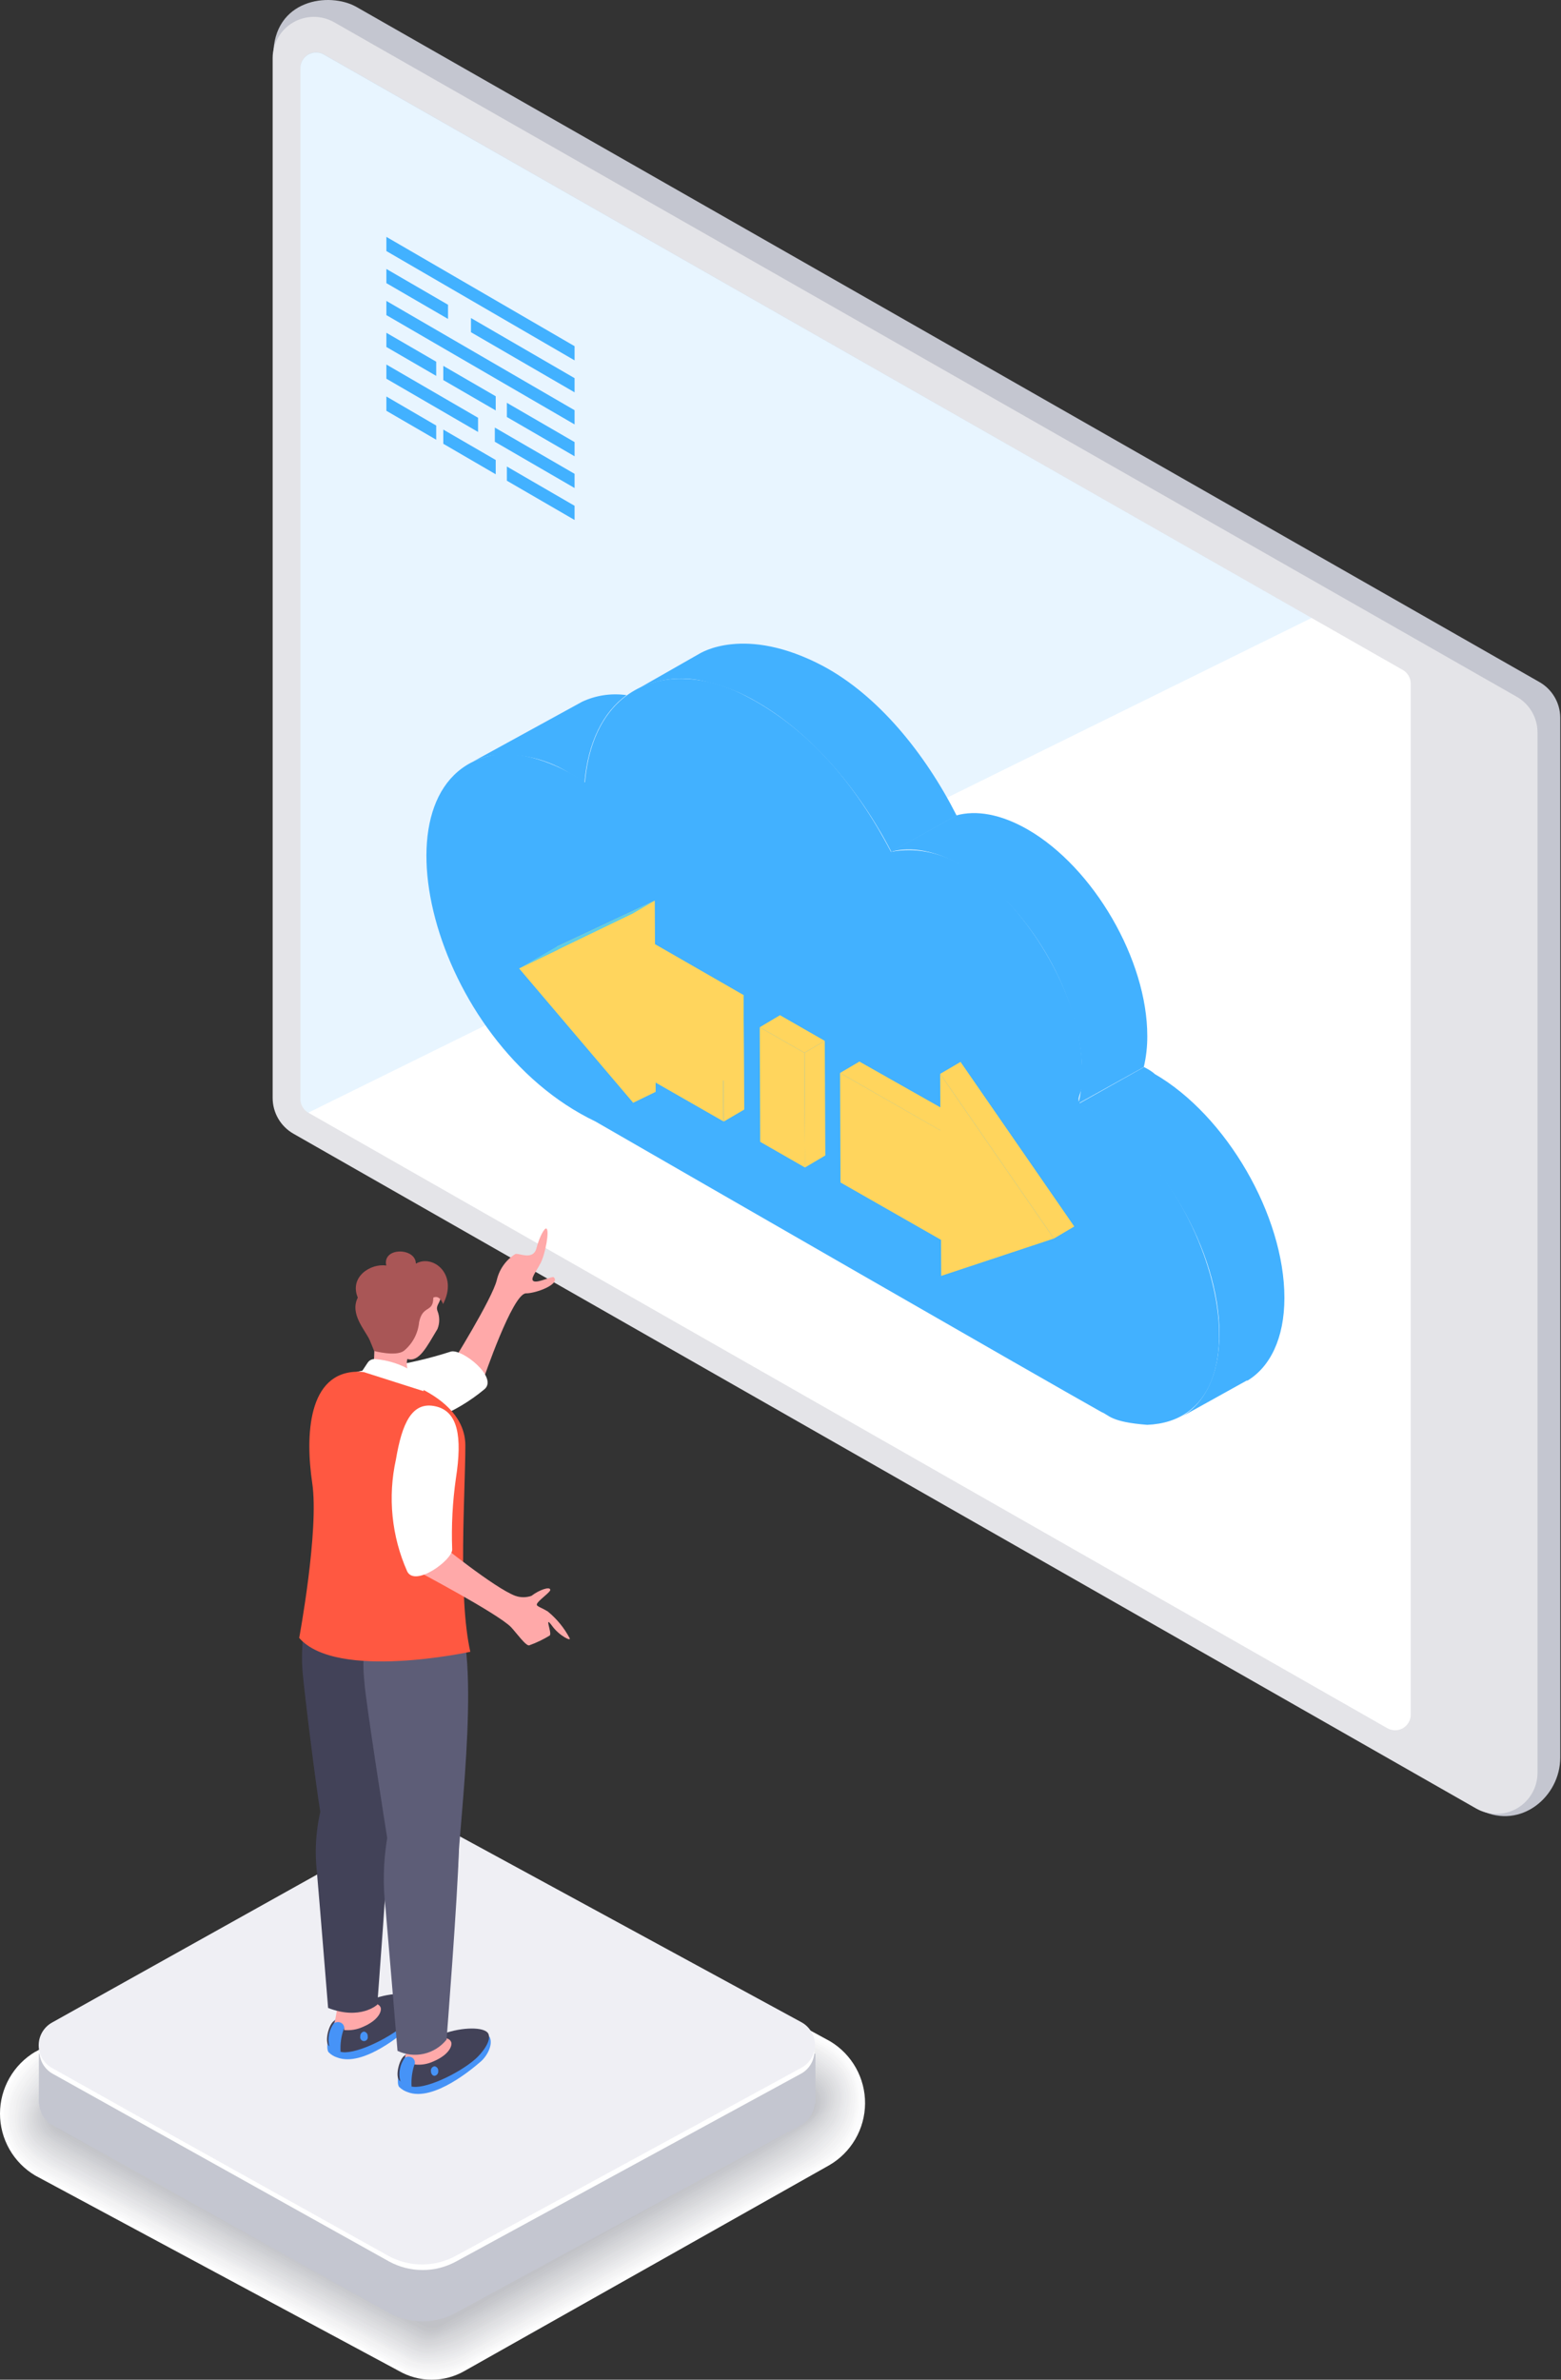 <?xml version="1.0" encoding="UTF-8"?> <svg xmlns="http://www.w3.org/2000/svg" width="491" height="748" viewBox="0 0 491 748" fill="none"><rect x="0" y="0" width="491" height="748" fill="#333333" stroke="none"/> <path d="M484.108 214.326L112.156 2.202C103.557 -2.681 85.972 -0.205 85.972 17.416L92.836 340.363C92.843 342.643 93.452 344.881 94.601 346.851C95.751 348.821 97.4 350.452 99.382 351.579L465.992 569.118C478.341 575.062 490.76 564.801 490.76 552.452V225.543C490.743 223.252 490.118 221.007 488.949 219.036C487.781 217.066 486.11 215.441 484.108 214.326Z" fill="#C4C6D0"></path> <path d="M477.244 219.103L105.079 6.979C103.11 5.867 100.885 5.29 98.624 5.304C96.363 5.319 94.146 5.926 92.192 7.064C90.238 8.202 88.617 9.831 87.488 11.79C86.359 13.749 85.763 15.97 85.759 18.231V345.14C85.766 347.42 86.375 349.659 87.525 351.628C88.674 353.598 90.323 355.229 92.305 356.357L464.293 568.446C466.26 569.569 468.488 570.155 470.753 570.146C473.018 570.136 475.24 569.531 477.198 568.391C479.155 567.251 480.778 565.616 481.904 563.651C483.03 561.686 483.619 559.459 483.613 557.194V230.214C483.609 227.968 483.019 225.762 481.902 223.814C480.785 221.865 479.18 220.242 477.244 219.103Z" fill="#E4E4E8"></path> <path d="M443.735 214.858V538.936C443.738 539.799 443.513 540.647 443.084 541.395C442.654 542.143 442.036 542.766 441.29 543.199C440.545 543.633 439.698 543.863 438.835 543.866C437.973 543.87 437.125 543.646 436.376 543.218L96.976 349.74C96.224 349.306 95.6 348.682 95.165 347.931C94.73 347.179 94.501 346.327 94.499 345.459V21.451C94.497 20.588 94.722 19.74 95.151 18.992C95.58 18.244 96.199 17.621 96.944 17.188C97.69 16.754 98.537 16.524 99.399 16.52C100.262 16.517 101.11 16.741 101.859 17.169L441.223 210.576C441.982 211.006 442.613 211.628 443.054 212.38C443.495 213.131 443.73 213.986 443.735 214.858Z" fill="white"></path> <path opacity="0.12" d="M101.859 17.063L412.562 194.228L96.976 349.74C96.224 349.305 95.6 348.681 95.165 347.93C94.73 347.179 94.501 346.326 94.499 345.458V21.45C94.478 20.579 94.689 19.717 95.11 18.954C95.532 18.191 96.148 17.553 96.897 17.107C97.646 16.66 98.5 16.421 99.372 16.413C100.244 16.405 101.102 16.63 101.859 17.063Z" fill="url(#paint0_linear_180_2246)"></path> <path d="M150.37 131.317L121.532 114.581V119.039L150.37 135.775V131.317Z" fill="url(#paint1_linear_180_2246)"></path> <path d="M155.642 134.395V138.853L180.729 153.396V148.937L155.642 134.395Z" fill="url(#paint2_linear_180_2246)"></path> <path d="M137.207 133.758L121.532 124.629V129.123L137.207 138.216V133.758Z" fill="url(#paint3_linear_180_2246)"></path> <path d="M159.428 146.637V151.096L180.729 163.444V158.986L159.428 146.637Z" fill="url(#paint4_linear_180_2246)"></path> <path d="M155.925 144.586L139.436 135.032V139.49L155.925 149.08V144.586Z" fill="url(#paint5_linear_180_2246)"></path> <path d="M137.207 113.696L121.532 104.602V109.06L137.207 118.154V113.696Z" fill="url(#paint6_linear_180_2246)"></path> <path d="M159.428 126.61V131.069L180.729 143.418V138.959L159.428 126.61Z" fill="url(#paint7_linear_180_2246)"></path> <path d="M155.925 124.558L139.436 115.004V119.463L155.925 129.016V124.558Z" fill="url(#paint8_linear_180_2246)"></path> <path d="M180.729 108.813L121.532 74.455V78.913L180.729 113.271V108.813Z" fill="url(#paint9_linear_180_2246)"></path> <path d="M140.922 95.792L121.532 84.54V88.998L140.922 100.25V95.792Z" fill="url(#paint10_linear_180_2246)"></path> <path d="M148.141 99.966V104.425L180.729 123.32V118.861L148.141 99.966Z" fill="url(#paint11_linear_180_2246)"></path> <path d="M180.729 128.945L121.532 94.588V99.046L180.729 133.404V128.945Z" fill="url(#paint12_linear_180_2246)"></path> <path d="M148.848 239.342C150.772 238.442 152.807 237.8 154.899 237.432C163.588 236.5 172.334 238.586 179.667 243.341C181.083 244.154 182.463 245.074 183.843 245.994C184.939 233.221 189.752 223.809 197.076 218.501C192.328 217.821 187.485 218.534 183.135 220.554L148.848 239.342Z" fill="url(#paint13_linear_180_2246)"></path> <path d="M359.841 335.409L339.212 346.98C340.38 347.51 341.583 348.147 342.75 348.819C365.29 361.841 383.548 393.332 383.548 419.162C383.548 432.254 378.842 441.383 371.269 445.523L392.11 433.952H392.393C399.47 429.671 403.999 420.684 403.999 407.946C403.999 382.116 385.741 350.624 363.237 337.603C362.105 336.577 360.937 335.975 359.841 335.409Z" fill="url(#paint14_linear_180_2246)"></path> <path d="M220.04 205.446L200.614 216.521L201.251 216.167C207.805 213.131 215.21 212.468 222.198 214.291C227.896 215.603 233.352 217.8 238.369 220.802C255.282 230.568 270.214 248.118 280.369 267.756L300.891 256.327C290.913 236.689 276.123 218.573 258.926 209.373C234.123 196.246 220.146 205.446 220.04 205.446Z" fill="url(#paint15_linear_180_2246)"></path> <path d="M280.192 267.756C286.455 265.987 294.346 267.296 302.732 272.179C304.43 273.169 306.093 274.266 307.756 275.469C326.156 288.915 340.345 315.17 340.345 337.037C340.374 340.338 339.994 343.631 339.212 346.838L359.77 335.409C360.522 332.197 360.89 328.907 360.867 325.608C360.867 301.795 344.06 272.745 323.29 260.75C314.798 255.867 307.013 254.558 300.715 256.327L280.192 267.756Z" fill="url(#paint16_linear_180_2246)"></path> <path d="M187.275 352.5C217.068 369.661 326.439 432.608 346.501 443.86C348.801 444.709 349.19 446.974 360.867 447.859C402.018 446.089 382.097 368.281 340.38 347.404C337.585 345.883 341.017 342.805 340.38 339.691C340.679 331.156 339.26 322.649 336.205 314.675C327.89 292.029 305.173 262.837 280.263 267.756C268.976 246.313 254.15 228.551 233.521 218.219C210.77 206.967 186.744 214.68 183.984 245.924C174.926 239.52 162.754 235.663 154.793 237.397C115.446 245.5 135.615 327.837 187.275 352.5Z" fill="url(#paint17_linear_180_2246)"></path> <path d="M175.173 297.513L199.163 346.626L206.24 343.193L205.957 283.077L175.173 297.513Z" fill="url(#paint18_linear_180_2246)"></path> <path d="M206.028 296.771L199.624 300.521L234.052 348.784L233.875 312.764L206.028 296.771Z" fill="url(#paint19_linear_180_2246)"></path> <path d="M163.285 304.413L198.704 287.323L205.957 283.077L175.174 297.513L163.285 304.413Z" fill="#5ECDE7"></path> <path d="M227.471 316.515L227.648 352.535L234.052 348.785L233.875 312.764L227.471 316.515Z" fill="url(#paint20_linear_180_2246)"></path> <path d="M194.316 297.584L194.423 333.534L227.577 352.5L227.471 316.515L194.316 297.584Z" fill="url(#paint21_linear_180_2246)"></path> <path d="M163.285 304.414L199.164 346.627L198.704 287.324L163.285 304.414Z" fill="url(#paint22_linear_180_2246)"></path> <path d="M253.018 330.915L253.195 366.971L259.599 363.185L259.422 327.165L253.018 330.915Z" fill="url(#paint23_linear_180_2246)"></path> <path d="M264.234 337.25L296.362 355.649L303.05 352.181L270.32 333.676L264.234 337.25Z" fill="url(#paint24_linear_180_2246)"></path> <path d="M295.726 337.532L331.498 389.299L337.903 385.513L302.13 333.782L295.726 337.532Z" fill="url(#paint25_linear_180_2246)"></path> <path d="M238.97 322.884L253.018 330.916L259.422 327.166L245.339 319.098L238.97 322.884Z" fill="url(#paint26_linear_180_2246)"></path> <path d="M264.234 337.25L264.375 371.678L304.253 394.429L304.076 360.037L264.234 337.25Z" fill="url(#paint27_linear_180_2246)"></path> <path d="M238.97 322.883L239.112 358.904L253.194 366.971L253.018 330.915L238.97 322.883Z" fill="url(#paint28_linear_180_2246)"></path> <path d="M296.044 401.046L331.498 389.299L295.726 337.533L296.044 401.046Z" fill="url(#paint29_linear_180_2246)"></path> <g style="mix-blend-mode:multiply"> <g style="mix-blend-mode:multiply"> <path d="M11.171 644.91L125.813 579.308C128.991 577.431 132.614 576.441 136.305 576.441C139.995 576.441 143.618 577.431 146.796 579.308L261.156 641.654C264.521 643.682 267.3 646.551 269.219 649.98C271.137 653.408 272.129 657.277 272.097 661.206C272.065 665.135 271.01 668.987 269.035 672.384C267.061 675.781 264.235 678.604 260.837 680.576L146.159 745.222C143.007 747.042 139.431 748 135.792 748C132.152 748 128.576 747.042 125.424 745.222L11.1 683.832C7.718 681.832 4.916 678.985 2.97 675.573C1.024 672.16 0 668.299 0 664.371C0 660.442 1.024 656.581 2.97 653.169C4.916 649.756 7.718 646.91 11.1 644.91H11.171Z" fill="white"></path> </g> <g style="mix-blend-mode:multiply"> <path d="M126.309 579.91C128.365 578.732 130.62 577.94 132.961 577.575C134.132 577.394 135.315 577.311 136.499 577.327C140.235 577.387 143.891 578.411 147.115 580.299L260.767 642.291C263.052 643.628 265.078 645.366 266.747 647.422C269.97 651.414 271.619 656.45 271.382 661.576C271.245 665.429 270.127 669.184 268.133 672.485C266.14 675.785 263.336 678.522 259.988 680.435L146.407 744.444C143.318 746.196 139.838 747.145 136.287 747.204C135.211 747.234 134.134 747.175 133.067 747.027C130.574 746.671 128.173 745.842 125.991 744.586L11.985 683.372C9.221 681.821 6.811 679.713 4.908 677.18C2.186 673.382 0.793 668.793 0.945 664.123C1.08 660.255 2.193 656.484 4.179 653.161C6.165 649.839 8.96 647.073 12.303 645.122L126.309 579.91Z" fill="#FCFCFD"></path> </g> <g style="mix-blend-mode:multiply"> <path d="M126.309 580.512C128.347 579.349 130.596 578.603 132.926 578.318C134.098 578.156 135.282 578.097 136.464 578.141C140.133 578.262 143.711 579.308 146.867 581.184L259.776 642.751C262.052 644.072 264.077 645.785 265.756 647.811C268.987 651.706 270.573 656.707 270.179 661.752C269.92 665.536 268.727 669.197 266.708 672.408C264.689 675.618 261.906 678.279 258.608 680.152L146.124 743.559C143.062 745.294 139.627 746.265 136.11 746.39C135.062 746.461 134.01 746.461 132.961 746.39C130.471 746.087 128.066 745.294 125.884 744.055L12.232 683.018C9.489 681.469 7.083 679.388 5.155 676.897C2.372 673.178 1.028 668.578 1.369 663.946C1.638 660.137 2.84 656.453 4.871 653.22C6.901 649.986 9.697 647.302 13.011 645.405L126.309 580.512Z" fill="#FAFAFA"></path> </g> <g style="mix-blend-mode:multiply"> <path d="M126.769 581.148C128.788 579.984 131.031 579.261 133.35 579.025C134.527 578.921 135.711 578.921 136.889 579.025C140.52 579.228 144.05 580.295 147.185 582.139L259.351 643.317C261.611 644.633 263.632 646.319 265.331 648.306C266.948 650.191 268.157 652.39 268.882 654.765C269.607 657.14 269.831 659.64 269.542 662.106C269.15 665.819 267.876 669.384 265.826 672.505C263.776 675.625 261.011 678.211 257.759 680.045L146.371 742.851C142.432 745.092 137.898 746.068 133.386 745.647C130.897 745.432 128.483 744.683 126.309 743.453L13.081 682.593C10.364 681.052 7.963 679.011 6.005 676.578C3.197 672.921 1.927 668.312 2.466 663.733C2.466 656.657 8.411 648.979 14.355 645.582L126.769 581.148Z" fill="#F7F7F8"></path> </g> <g style="mix-blend-mode:multiply"> <path d="M127.087 581.75C129.096 580.608 131.33 579.92 133.633 579.733C134.811 579.644 135.994 579.644 137.172 579.733C140.761 580.009 144.243 581.085 147.362 582.882L258.785 643.671C261.029 644.98 263.058 646.627 264.8 648.554C266.411 650.408 267.602 652.589 268.292 654.946C268.982 657.303 269.155 659.782 268.799 662.212C268.799 668.864 262.465 676.542 256.804 679.692L146.477 741.896C143.491 743.582 140.168 744.585 136.747 744.833C135.734 744.904 134.717 744.904 133.704 744.833C131.215 744.67 128.795 743.944 126.627 742.71L13.753 682.062C11.057 680.522 8.66 678.508 6.677 676.118C5.231 674.359 4.169 672.317 3.559 670.123C2.95 667.929 2.806 665.632 3.138 663.38C3.138 656.728 9.649 648.872 15.275 645.688L127.087 581.75Z" fill="#F4F4F5"></path> </g> <g style="mix-blend-mode:multiply"> <path d="M127.441 582.352C129.42 581.222 131.64 580.579 133.916 580.476C135.094 580.386 136.277 580.386 137.455 580.476C141.011 580.821 144.452 581.932 147.539 583.732L258.184 644.202C260.411 645.506 262.437 647.127 264.199 649.014C265.822 650.82 267.008 652.975 267.665 655.313C268.321 657.651 268.431 660.109 267.985 662.496C267.985 668.829 261.156 676.649 255.777 679.55L146.584 741.118C143.634 742.783 140.367 743.808 136.995 744.125C135.981 744.179 134.965 744.179 133.952 744.125C131.535 744.012 129.181 743.321 127.087 742.109L14.426 681.603C11.753 680.087 9.359 678.124 7.349 675.8C5.914 674.062 4.882 672.028 4.325 669.844C3.768 667.66 3.701 665.38 4.129 663.168C4.129 656.834 11.206 649.014 16.549 645.83L127.441 582.352Z" fill="#F2F2F3"></path> </g> <g style="mix-blend-mode:multiply"> <path d="M127.76 582.988C129.729 581.844 131.958 581.222 134.235 581.184C135.412 581.091 136.595 581.091 137.773 581.184C141.286 581.6 144.68 582.719 147.751 584.474L257.724 644.449C259.932 645.738 261.945 647.335 263.703 649.191C265.331 650.961 266.503 653.1 267.119 655.424C267.736 657.748 267.778 660.187 267.242 662.53C267.242 668.475 259.917 676.259 254.858 679.125L146.725 740.056C143.814 741.697 140.6 742.733 137.278 743.099C136.288 743.168 135.295 743.168 134.305 743.099C131.908 743.054 129.561 742.409 127.476 741.224L15.169 680.895C12.516 679.378 10.126 677.443 8.092 675.162C6.629 673.465 5.591 671.444 5.062 669.266C4.533 667.088 4.529 664.816 5.049 662.637C5.049 656.692 12.657 648.483 17.716 645.723L127.76 582.988Z" fill="#EFEFF0"></path> </g> <g style="mix-blend-mode:multiply"> <path d="M128.078 583.59C130.037 582.466 132.259 581.88 134.518 581.891C139.179 581.854 143.763 583.076 147.787 585.43L257.016 645.016C259.213 646.279 261.225 647.839 262.996 649.651C264.669 651.355 265.873 653.462 266.493 655.768C267.113 658.074 267.127 660.501 266.534 662.814C266.534 668.44 258.714 676.26 253.973 678.949L146.938 739.278C144.053 740.906 140.881 741.963 137.596 742.392C136.622 742.515 135.641 742.586 134.659 742.604C132.284 742.63 129.947 742.006 127.901 740.799L15.947 680.647C13.306 679.157 10.918 677.258 8.871 675.021C7.377 673.365 6.331 671.355 5.829 669.182C5.328 667.01 5.388 664.745 6.005 662.602C6.005 656.976 14.178 648.802 18.92 646.113L128.078 583.59Z" fill="#ECECEE"></path> </g> <g style="mix-blend-mode:multiply"> <path d="M128.396 584.05C130.343 582.939 132.562 582.4 134.801 582.493C135.915 582.5 137.027 582.594 138.127 582.776C141.585 583.339 144.908 584.538 147.928 586.314L256.414 645.511C258.594 646.758 260.604 648.28 262.394 650.04C264.056 651.725 265.227 653.831 265.782 656.131C266.337 658.431 266.255 660.84 265.543 663.097C265.543 668.333 257.228 676.259 252.77 678.772L146.831 738.499C143.986 740.117 140.868 741.196 137.632 741.684C136.682 741.829 135.725 741.923 134.766 741.967C132.422 742.036 130.105 741.448 128.078 740.268L16.407 680.328C13.795 678.825 11.412 676.954 9.331 674.773C7.812 673.155 6.757 671.157 6.278 668.99C5.799 666.824 5.912 664.568 6.606 662.46C6.606 657.188 15.381 648.943 19.84 646.396L128.396 584.05Z" fill="#E9EAEC"></path> </g> <g style="mix-blend-mode:multiply"> <path d="M128.75 584.793C130.667 583.683 132.875 583.177 135.084 583.342C136.187 583.39 137.286 583.508 138.375 583.696C141.787 584.306 145.067 585.503 148.07 587.234L255.813 646.007C257.99 647.246 260.009 648.742 261.828 650.465C263.492 652.11 264.65 654.197 265.164 656.48C265.678 658.763 265.527 661.145 264.73 663.345C264.73 668.263 255.919 676.224 251.779 678.559L146.902 737.65C144.099 739.263 141.032 740.365 137.844 740.905C136.907 741.066 135.962 741.172 135.013 741.224C132.704 741.356 130.405 740.815 128.396 739.667L17.08 679.904C14.494 678.389 12.115 676.546 10.003 674.42C8.47 672.832 7.42 670.842 6.976 668.68C6.531 666.519 6.709 664.276 7.491 662.212C7.491 657.329 16.832 648.943 20.972 646.573L128.75 584.793Z" fill="#E7E7E9"></path> </g> <g style="mix-blend-mode:multiply"> <path d="M129.069 585.43C130.974 584.328 133.175 583.846 135.367 584.05C136.075 584.05 137.915 584.51 138.622 584.51C141.987 585.17 145.224 586.364 148.211 588.048L255.247 646.431C257.397 647.667 259.403 649.138 261.227 650.819C262.898 652.421 264.049 654.49 264.528 656.756C265.008 659.021 264.794 661.379 263.916 663.521C263.916 668.086 254.61 676.118 250.753 678.312L147.008 736.801C144.231 738.367 141.22 739.478 138.092 740.091C137.167 740.271 136.234 740.401 135.296 740.481C133.005 740.685 130.707 740.179 128.715 739.03L17.752 679.585C15.184 678.086 12.808 676.28 10.675 674.207C9.118 672.656 8.064 670.673 7.647 668.516C7.231 666.358 7.472 664.125 8.34 662.106C8.34 657.541 18.212 649.049 22.069 646.856L129.069 585.43Z" fill="#E4E4E7"></path> </g> <g style="mix-blend-mode:multiply"> <path d="M129.387 586.031C131.283 584.944 133.48 584.497 135.65 584.757C136.287 584.757 138.233 585.288 138.87 585.288C142.189 585.991 145.385 587.184 148.353 588.827L254.504 646.785C256.744 648.058 258.843 649.565 260.767 651.279C262.46 652.846 263.612 654.91 264.057 657.173C264.502 659.437 264.217 661.784 263.243 663.875C263.243 668.086 253.478 676.153 249.904 678.029L147.291 735.916C144.548 737.456 141.591 738.577 138.516 739.242C137.606 739.447 136.684 739.601 135.756 739.702C133.498 739.963 131.216 739.491 129.246 738.358L18.637 678.949C15.999 677.498 13.551 675.727 11.348 673.676C9.762 672.164 8.699 670.187 8.311 668.031C7.923 665.875 8.231 663.651 9.189 661.681C9.189 657.471 19.804 648.908 23.343 646.856L129.387 586.031Z" fill="#E1E2E4"></path> </g> <g style="mix-blend-mode:multiply"> <path d="M129.847 586.633C131.733 585.556 133.931 585.157 136.075 585.501C136.676 585.501 138.658 586.102 139.259 586.102C142.537 586.916 145.69 588.166 148.636 589.817L254.044 647.387C256.166 648.597 258.168 650.007 260.024 651.597C261.731 653.119 262.882 655.167 263.292 657.418C263.702 659.668 263.349 661.99 262.288 664.017C262.288 667.874 252.027 676.047 248.736 677.887L147.185 735.138C144.473 736.712 141.556 737.903 138.516 738.676C137.985 738.676 136.322 739.278 135.827 739.207C133.602 739.54 131.33 739.103 129.387 737.969L19.061 678.736C16.453 677.281 14.009 675.549 11.772 673.57C10.165 672.093 9.097 670.12 8.738 667.967C8.379 665.813 8.749 663.601 9.791 661.682C9.791 657.825 20.795 649.12 23.944 647.28L129.847 586.633Z" fill="#DFDFE2"></path> </g> <g style="mix-blend-mode:multiply"> <path d="M130.06 587.27C131.926 586.176 134.127 585.799 136.252 586.208C136.782 586.208 138.835 586.881 139.365 586.881C142.607 587.749 145.723 589.034 148.636 590.702L253.442 647.74C255.564 648.911 257.567 650.286 259.422 651.845C261.136 653.327 262.282 655.358 262.663 657.592C263.044 659.825 262.636 662.122 261.51 664.088C261.51 667.626 250.718 675.835 247.746 677.498L147.256 734.112C144.58 735.659 141.713 736.848 138.729 737.65C138.269 737.65 136.535 738.322 136.075 738.252C133.885 738.632 131.63 738.232 129.706 737.119L19.733 678.17C17.118 676.719 14.653 675.012 12.374 673.075C10.747 671.628 9.679 669.657 9.356 667.504C9.033 665.351 9.475 663.153 10.604 661.292C10.604 657.754 22.175 649.014 25.112 647.316L130.06 587.27Z" fill="#DCDDDF"></path> </g> <g style="mix-blend-mode:multiply"> <path d="M130.378 587.871C132.239 586.794 134.435 586.453 136.535 586.916C136.995 586.916 139.118 587.694 139.613 587.694C142.804 588.628 145.879 589.922 148.778 591.551L252.876 648.342C254.966 649.538 256.964 650.886 258.856 652.375C260.581 653.825 261.718 655.852 262.057 658.079C262.396 660.306 261.912 662.58 260.696 664.477C260.696 667.626 249.409 675.906 246.719 677.427L147.539 733.439C144.882 734.947 142.055 736.135 139.118 736.978C138.693 736.978 136.924 737.685 136.499 737.615C134.35 738.079 132.104 737.725 130.201 736.624L20.512 677.745C17.909 676.297 15.434 674.628 13.117 672.756C11.456 671.35 10.375 669.379 10.081 667.223C9.787 665.068 10.301 662.879 11.524 661.08C11.524 657.931 23.626 649.014 26.315 647.492L130.378 587.871Z" fill="#D9DADD"></path> </g> <g style="mix-blend-mode:multiply"> <path d="M130.697 588.472C131.624 587.919 132.652 587.556 133.721 587.404C134.791 587.252 135.879 587.315 136.924 587.588C137.349 587.588 139.542 588.402 139.967 588.402C143.113 589.411 146.149 590.739 149.025 592.365L252.275 648.801C254.36 649.966 256.358 651.278 258.255 652.729C259.997 654.141 261.135 656.164 261.438 658.386C261.74 660.609 261.184 662.863 259.882 664.689C259.882 667.484 248.099 675.87 245.729 677.179L147.539 732.661C144.924 734.128 142.16 735.314 139.295 736.199C138.906 736.199 137.066 736.978 136.712 736.907C134.596 737.436 132.357 737.105 130.484 735.987L21.184 677.321C18.584 675.876 16.1 674.232 13.754 672.402C12.073 671.028 10.985 669.061 10.715 666.907C10.445 664.753 11.014 662.578 12.303 660.832C12.303 658.037 25.006 649.014 27.376 647.669L130.697 588.472Z" fill="#D7D7DA"></path> </g> <g style="mix-blend-mode:multiply"> <path d="M131.015 589.074C131.93 588.554 132.941 588.224 133.986 588.102C135.032 587.981 136.091 588.071 137.101 588.366C137.49 588.366 139.719 589.286 140.109 589.286C143.204 590.354 146.2 591.692 149.061 593.285L251.673 649.262C253.744 650.423 255.741 651.711 257.653 653.118C259.407 654.499 260.541 656.519 260.806 658.735C261.072 660.951 260.447 663.181 259.068 664.937C259.068 667.378 246.79 675.799 244.738 676.967L147.539 731.741C144.955 733.172 142.242 734.356 139.436 735.279C139.082 735.279 137.243 736.128 136.889 736.093C135.86 736.371 134.786 736.442 133.729 736.302C132.672 736.163 131.654 735.815 130.732 735.279L21.75 676.755C19.163 675.342 16.68 673.745 14.32 671.978C13.473 671.316 12.768 670.492 12.244 669.553C11.721 668.615 11.39 667.582 11.271 666.514C11.153 665.446 11.248 664.365 11.553 663.335C11.858 662.304 12.366 661.345 13.046 660.514C13.046 658.037 26.315 648.943 28.402 647.74L131.015 589.074Z" fill="#D4D5D8"></path> </g> <g style="mix-blend-mode:multiply"> <path d="M131.369 589.711C132.269 589.185 133.271 588.856 134.308 588.746C135.345 588.636 136.393 588.748 137.384 589.074C137.702 589.074 140.002 590.1 140.356 590.1C143.404 591.23 146.361 592.59 149.202 594.169L251.071 649.722C253.136 650.867 255.133 652.131 257.051 653.508C257.936 654.163 258.675 654.995 259.22 655.952C259.766 656.908 260.106 657.968 260.219 659.063C260.332 660.158 260.216 661.265 259.878 662.313C259.539 663.361 258.987 664.327 258.254 665.149C258.254 667.237 245.481 675.764 243.712 676.719L147.539 730.927C144.97 732.313 142.296 733.496 139.542 734.465C139.259 734.465 137.348 735.385 137.065 735.315C136.054 735.633 134.988 735.738 133.934 735.622C132.88 735.507 131.862 735.173 130.944 734.642L22.316 676.295C19.725 674.877 17.22 673.305 14.815 671.589C13.962 670.939 13.252 670.12 12.732 669.183C12.211 668.245 11.891 667.21 11.791 666.143C11.692 665.075 11.815 663.998 12.152 662.981C12.49 661.963 13.035 661.027 13.754 660.231C13.754 658.143 27.588 648.908 29.358 647.917L131.369 589.711Z" fill="#D1D2D6"></path> </g> <g style="mix-blend-mode:multiply"> <path d="M131.687 590.313C132.587 589.797 133.589 589.486 134.622 589.4C135.655 589.315 136.695 589.457 137.667 589.818C137.95 589.818 140.321 590.879 140.568 590.879C143.575 592.078 146.506 593.461 149.344 595.019L250.47 650.182C251.001 650.501 256.096 653.437 256.45 653.897C257.339 654.534 258.079 655.356 258.62 656.306C259.162 657.256 259.49 658.312 259.585 659.401C259.679 660.491 259.536 661.588 259.166 662.616C258.796 663.645 258.207 664.582 257.441 665.362C257.441 667.131 244.207 675.658 242.721 676.507L147.539 730.078C145.009 731.506 142.385 732.759 139.684 733.829C139.436 733.829 137.49 734.784 137.242 734.749C136.252 735.095 135.199 735.224 134.155 735.127C133.111 735.029 132.1 734.707 131.192 734.183L23.059 676.047C22.458 675.694 15.983 671.978 15.523 671.448C14.656 670.816 13.937 670.004 13.413 669.068C12.89 668.132 12.576 667.094 12.492 666.025C12.408 664.956 12.556 663.882 12.926 662.875C13.297 661.869 13.881 660.955 14.638 660.196C14.638 658.426 29.004 649.121 30.49 648.271L131.687 590.313Z" fill="#CECFD3"></path> </g> <g style="mix-blend-mode:multiply"> <path d="M132.006 590.914C132.902 590.402 133.903 590.101 134.933 590.033C135.963 589.966 136.995 590.134 137.95 590.525C138.162 590.525 140.604 591.692 140.816 591.692C143.783 592.931 146.677 594.337 149.485 595.903L249.904 650.677C250.293 650.889 255.565 653.897 255.884 654.215C256.774 654.845 257.513 655.666 258.046 656.618C258.579 657.57 258.892 658.629 258.963 659.717C259.034 660.806 258.862 661.896 258.457 662.91C258.053 663.923 257.428 664.833 256.627 665.573C256.627 666.953 242.898 675.587 241.695 676.189L147.787 729.264C145.276 730.679 142.689 731.955 140.038 733.085C140.038 733.085 137.844 734.076 137.667 734.076C136.698 734.452 135.656 734.602 134.62 734.516C133.584 734.431 132.581 734.111 131.687 733.581L23.696 675.587C23.201 675.304 16.443 671.518 16.124 671.058C15.234 670.451 14.494 669.65 13.961 668.714C13.427 667.778 13.114 666.733 13.046 665.658C12.978 664.583 13.156 663.507 13.567 662.511C13.977 661.515 14.61 660.626 15.416 659.912C15.416 658.497 30.348 649.085 31.551 648.412L132.006 590.914Z" fill="#CCCDD1"></path> </g> <g style="mix-blend-mode:multiply"> <path d="M132.324 591.515C133.225 591.01 134.231 590.721 135.263 590.672C136.295 590.623 137.324 590.815 138.269 591.232C138.269 591.232 140.922 592.471 141.064 592.471C141.205 592.471 149.202 596.505 149.627 596.752L249.302 651.278C249.621 651.455 255.07 654.498 255.282 654.817C256.167 655.437 256.899 656.251 257.42 657.198C257.942 658.144 258.239 659.198 258.291 660.277C258.342 661.357 258.145 662.433 257.716 663.425C257.286 664.417 256.635 665.297 255.813 665.998C255.813 667.06 241.66 675.728 240.704 676.224L147.858 728.556C147.468 728.769 140.781 732.448 140.285 732.448C139.79 732.448 138.056 733.51 137.915 733.475C136.971 733.881 135.944 734.061 134.918 734C133.892 733.938 132.895 733.637 132.006 733.121L24.404 675.162C24.015 674.95 17.009 671.058 16.761 670.739C15.898 670.115 15.186 669.303 14.68 668.365C14.174 667.427 13.886 666.386 13.839 665.322C13.791 664.257 13.985 663.195 14.405 662.215C14.825 661.236 15.461 660.364 16.266 659.664C16.266 658.638 31.764 649.049 32.648 648.589L132.324 591.515Z" fill="#C9CACE"></path> </g> <g style="mix-blend-mode:multiply"> <path d="M132.678 592.153C133.566 591.639 134.567 591.354 135.592 591.323C136.618 591.292 137.635 591.516 138.552 591.976C138.552 591.976 141.205 593.285 141.312 593.285C141.418 593.285 149.485 597.46 149.768 597.637L248.842 651.597C249.055 651.597 254.681 654.852 254.822 655.136C255.731 655.729 256.483 656.533 257.013 657.48C257.544 658.426 257.837 659.487 257.869 660.572C257.9 661.657 257.668 662.733 257.193 663.709C256.718 664.685 256.014 665.531 255.141 666.175C255.141 666.848 240.421 675.587 239.82 675.941L148.105 727.637C147.822 727.637 141.029 731.564 140.639 731.564C140.25 731.564 138.41 732.697 138.339 732.697C137.412 733.127 136.394 733.33 135.372 733.286C134.35 733.243 133.354 732.956 132.466 732.449L25.183 674.844C24.97 674.844 17.717 670.704 17.54 670.492C16.636 669.909 15.887 669.115 15.357 668.179C14.828 667.243 14.533 666.193 14.498 665.118C14.463 664.043 14.69 662.976 15.158 662.008C15.626 661.039 16.322 660.199 17.186 659.559C17.186 658.851 33.285 649.226 33.852 648.943L132.678 592.153Z" fill="#C6C7CC"></path> </g> <g style="mix-blend-mode:multiply"> <path d="M132.996 592.754C133.889 592.259 134.894 591.999 135.916 591.999C136.937 591.999 137.942 592.259 138.835 592.754L141.559 594.134C141.736 594.134 149.768 598.487 149.91 598.557L248.099 652.128L254.079 655.454C254.984 656.046 255.728 656.854 256.243 657.806C256.757 658.757 257.027 659.822 257.027 660.903C257.027 661.985 256.757 663.049 256.243 664.001C255.728 664.952 254.984 665.76 254.079 666.352C254.079 666.706 238.829 675.481 238.546 675.658L147.893 726.752C147.893 726.752 140.816 730.75 140.568 730.75L138.304 731.953C137.419 732.434 136.427 732.685 135.42 732.685C134.413 732.685 133.422 732.434 132.536 731.953L25.713 674.278C25.713 674.278 18.106 670.174 18.035 670.068C17.12 669.495 16.362 668.702 15.832 667.762C15.301 666.822 15.014 665.764 14.996 664.684C14.978 663.605 15.231 662.538 15.731 661.581C16.231 660.624 16.962 659.807 17.858 659.205C17.858 658.851 34.488 649.12 34.807 648.979L132.996 592.754Z" fill="#C4C5C9"></path> </g> <g style="mix-blend-mode:multiply"> <path d="M133.386 593.356C134.269 592.85 135.269 592.583 136.287 592.583C137.305 592.583 138.305 592.85 139.189 593.356L253.548 655.737C254.448 656.3 255.189 657.083 255.703 658.011C256.217 658.94 256.487 659.983 256.487 661.044C256.487 662.106 256.217 663.149 255.703 664.078C255.189 665.006 254.448 665.789 253.548 666.352L138.87 730.998C137.996 731.494 137.009 731.755 136.004 731.755C134.999 731.755 134.012 731.494 133.138 730.998L18.813 669.607C17.906 669.05 17.156 668.27 16.636 667.341C16.116 666.411 15.844 665.364 15.844 664.3C15.844 663.235 16.116 662.188 16.636 661.259C17.156 660.329 17.906 659.549 18.813 658.992L133.386 593.356Z" fill="#C1C2C7"></path> </g> </g> <path d="M252.204 653.721L143.54 594.666C140.289 592.875 136.637 591.937 132.925 591.937C129.213 591.937 125.562 592.875 122.31 594.666L16.407 653.756C15.165 654.474 14.134 655.506 13.418 656.748C12.701 657.99 12.323 659.399 12.323 660.833C12.323 662.267 12.701 663.676 13.418 664.918C14.134 666.16 15.165 667.192 16.407 667.91L122.24 726.93C125.489 728.726 129.141 729.669 132.855 729.669C136.568 729.669 140.22 728.726 143.47 726.93L252.133 667.839C253.379 667.132 254.416 666.11 255.14 664.874C255.865 663.638 256.25 662.233 256.257 660.8C256.264 659.368 255.893 657.959 255.181 656.716C254.47 655.473 253.442 654.44 252.204 653.721Z" fill="#C4C6D0"></path> <path d="M256.485 645.546H12.232V661.221H256.485V645.546Z" fill="#C4C6D0"></path> <path d="M252.204 637.692L143.541 578.601C140.289 576.811 136.638 575.872 132.926 575.872C129.214 575.872 125.562 576.811 122.311 578.601L16.478 637.621C15.236 638.339 14.206 639.37 13.489 640.613C12.772 641.855 12.395 643.264 12.395 644.698C12.395 646.132 12.772 647.541 13.489 648.783C14.206 650.025 15.236 651.057 16.478 651.775L122.311 710.794C125.562 712.585 129.214 713.524 132.926 713.524C136.638 713.524 140.289 712.585 143.541 710.794L252.204 651.668C253.413 650.946 254.415 649.923 255.11 648.698C255.806 647.473 256.171 646.089 256.171 644.68C256.171 643.272 255.806 641.887 255.11 640.662C254.415 639.437 253.413 638.414 252.204 637.692Z" fill="white"></path> <path d="M16.407 650.041L55.329 671.837L120.435 708.105L122.134 709.061C125.388 710.841 129.039 711.775 132.749 711.775C136.459 711.775 140.109 710.841 143.364 709.061L213.388 670.988L243.924 654.393L252.027 649.97C253.329 649.276 254.419 648.241 255.178 646.976C255.938 645.711 256.339 644.263 256.339 642.787C256.339 641.311 255.938 639.863 255.178 638.598C254.419 637.333 253.329 636.298 252.027 635.604L143.541 576.62C140.283 574.848 136.634 573.92 132.926 573.92C129.217 573.92 125.568 574.848 122.31 576.62L94.322 592.224L53.489 615.011L16.478 635.675C15.182 636.371 14.098 637.403 13.339 638.664C12.581 639.924 12.177 641.366 12.169 642.837C12.162 644.308 12.552 645.754 13.298 647.021C14.044 648.289 15.118 649.332 16.407 650.041Z" fill="#EFEFF4"></path> <path d="M170.079 396.941C168.557 399.878 166.54 402.213 167.956 402.744C169.371 403.275 173.758 401.01 174.183 401.47C176.341 403.593 168.699 406.53 165.443 406.53C161.233 406.53 152.033 433.599 152.033 433.599L141.666 429.353C141.666 429.353 154.934 408.122 156.279 402.284C157.068 398.952 159.124 396.058 162.011 394.217C162.931 393.58 167.708 396.517 168.769 392.235C169.689 388.697 171.246 385.972 171.812 386.149C172.945 386.503 171.565 394.004 170.079 396.941Z" fill="#FFA9A9"></path> <path d="M100.125 442.056C100.408 449.982 108.44 450.867 119.586 449.663C131.656 448.934 143.176 444.358 152.457 436.607C156.633 432.856 145.381 423.904 141.842 424.824C134.724 427.12 127.419 428.789 120.011 429.813C106.848 431.547 99.842 435.015 100.125 442.056Z" fill="white"></path> <path d="M105.255 634.967C103.875 636.312 102.142 643.742 103.38 645.087C104.131 645.84 105.054 646.398 106.069 646.714C114.278 649.863 126.91 638.93 129.033 637.09C131.156 635.25 132.89 631.747 131.829 629.447C130.767 627.147 107.06 633.233 105.255 634.967Z" fill="#4693F7"></path> <path d="M117.18 628.386C112.819 630.333 108.659 632.703 104.76 635.463C103.274 636.878 102.142 641.655 103.381 642.999C104.433 643.84 105.633 644.476 106.919 644.875C110.917 646.184 121.922 641.053 127.406 636.277C129.317 634.614 132.537 630.686 131.475 628.386C130.414 626.086 122.983 626.157 117.18 628.386Z" fill="#424258"></path> <path d="M114.491 638.577C114.144 638.629 113.83 638.812 113.613 639.088C113.396 639.364 113.292 639.713 113.323 640.063C113.279 640.24 113.276 640.425 113.314 640.603C113.353 640.782 113.431 640.95 113.543 641.094C113.656 641.237 113.8 641.354 113.964 641.434C114.128 641.514 114.308 641.555 114.491 641.555C114.674 641.555 114.854 641.514 115.018 641.434C115.182 641.354 115.326 641.237 115.438 641.094C115.551 640.95 115.629 640.782 115.667 640.603C115.706 640.425 115.703 640.24 115.659 640.063C115.69 639.713 115.586 639.364 115.369 639.088C115.152 638.812 114.838 638.629 114.491 638.577ZM105.079 635.887C104.296 636.918 103.756 638.112 103.498 639.38C103.241 640.648 103.273 641.958 103.593 643.212C104.008 643.755 104.544 644.194 105.158 644.495C105.772 644.795 106.447 644.95 107.131 644.946C106.974 642.547 107.299 640.14 108.086 637.869L108.688 636.772L106.388 633.729L105.079 635.887Z" fill="#4693F7"></path> <path d="M105.999 631.747C105.751 633.127 105.539 634.543 105.185 635.887C105.523 635.688 105.908 635.583 106.3 635.583C106.692 635.583 107.077 635.688 107.414 635.887C107.765 636.119 108.033 636.457 108.18 636.851C108.326 637.246 108.343 637.676 108.228 638.081C110.262 638.285 112.314 637.943 114.173 637.09C119.268 634.897 120.152 631.995 119.692 630.934C118.206 627.501 107.45 632.031 105.999 631.747Z" fill="#FFA9A9"></path> <path d="M101.222 567.596C99.43 574.329 98.902 581.335 99.665 588.26C100.549 598.345 103.203 631.145 103.203 631.145C113.358 635.073 118.666 630.119 118.666 630.119C118.666 630.119 122.204 584.121 122.629 569.719C123.053 555.318 103.522 562.501 101.222 567.596Z" fill="#424258"></path> <path d="M122.027 497.36C114.526 490.85 107.06 491.911 104.619 493.822C94.57 501.394 94.676 519.51 95.171 525.49C95.667 531.47 99.311 561.086 100.797 569.791C103.062 582.741 122.523 583.661 122.523 574.001C122.523 564.341 135.509 509.108 122.027 497.36Z" fill="#424258"></path> <path d="M127.441 645.865C126.097 647.21 124.327 654.641 125.566 655.985C126.329 656.722 127.248 657.279 128.255 657.613C136.464 660.762 149.131 649.793 151.219 647.988C153.307 646.184 155.111 642.646 154.05 640.346C152.988 638.046 129.246 644.202 127.441 645.865Z" fill="#4693F7"></path> <path d="M139.401 639.284C135.021 641.217 130.848 643.588 126.946 646.361C125.459 647.776 124.327 652.553 125.566 653.898C126.609 654.743 127.813 655.369 129.104 655.738C133.067 657.082 144.107 651.951 149.556 647.175C151.466 645.476 154.686 641.584 153.625 639.284C152.563 636.984 145.204 637.126 139.401 639.284Z" fill="#424258"></path> <path d="M136.676 649.474C136.331 649.527 136.021 649.711 135.81 649.989C135.598 650.266 135.503 650.614 135.544 650.96C135.544 651.81 136.039 652.482 136.676 652.482C137.03 652.429 137.349 652.241 137.567 651.957C137.785 651.673 137.884 651.316 137.844 650.96C137.875 650.611 137.771 650.262 137.554 649.986C137.337 649.71 137.023 649.527 136.676 649.474ZM127.37 646.75C126.59 647.788 126.055 648.99 125.804 650.264C125.552 651.538 125.592 652.853 125.919 654.109C126.333 654.654 126.869 655.095 127.483 655.396C128.097 655.697 128.774 655.85 129.458 655.843C129.306 653.445 129.631 651.039 130.413 648.767L131.015 647.705L128.715 644.662L127.37 646.75Z" fill="#4693F7"></path> <path d="M128.219 642.646C128.011 644.028 127.728 645.398 127.37 646.75C127.714 646.551 128.105 646.447 128.502 646.447C128.9 646.447 129.29 646.551 129.635 646.75C129.985 646.973 130.252 647.306 130.392 647.696C130.533 648.087 130.541 648.513 130.413 648.908C132.46 649.145 134.532 648.801 136.393 647.918C141.453 645.759 142.373 642.823 141.877 641.796C140.462 638.4 129.635 642.893 128.219 642.646Z" fill="#FFA9A9"></path> <path d="M121.78 577.752C120.56 585.11 120.393 592.603 121.284 600.008C122.169 610.057 125.035 644.627 125.035 644.627C127.629 645.863 130.564 646.187 133.365 645.545C136.166 644.902 138.667 643.332 140.462 641.088C140.462 641.088 144.001 595.833 144.319 581.609C144.638 567.384 124.08 572.657 121.78 577.752Z" fill="#5D5D77"></path> <path d="M142.019 505.321C134.341 498.988 125.106 504.26 122.7 506.1C112.651 513.672 114.208 523.792 114.703 529.665C115.198 535.539 120.93 572.762 122.417 581.467C124.681 594.417 144.142 595.337 144.142 585.677C144.142 576.018 152.387 513.849 142.019 505.321Z" fill="#5D5D77"></path> <path d="M146.371 454.369C146.371 437.668 120.506 431.158 112.651 431.158C96.728 431.158 96.021 451.397 98.214 466.187C100.408 480.978 94.11 514.84 94.11 514.84C105.822 528.357 147.928 519.192 147.928 519.192C144.001 501.642 146.371 469.018 146.371 454.369Z" fill="#FF5841"></path> <path d="M138.551 407.486C138.375 405.54 136.11 406.955 134.624 405.646C132.976 404.377 130.97 403.659 128.892 403.594C127.077 403.279 125.21 403.578 123.584 404.443C122.479 405.237 121.591 406.295 121.001 407.521C116.401 415.766 118.56 422.347 117.25 431.087C121.434 433.018 125.811 434.501 130.307 435.51C130.767 435.51 127.158 431.087 128.113 427.159C131.829 428.256 134.164 423.444 137.596 417.747C138.341 415.921 138.341 413.876 137.596 412.05C136.924 410.211 138.693 409.432 138.551 407.486Z" fill="#FFA9A9"></path> <path d="M130.802 397.189C130.802 392.094 120.187 391.917 121.497 397.791C116.578 397.048 109.82 401.329 112.544 407.875C109.891 413.041 114.986 418.207 116.33 421.321C116.649 422.028 117.675 424.647 117.675 424.647C117.675 424.647 124.363 426.451 126.981 424.647C128.351 423.535 129.485 422.161 130.317 420.606C131.149 419.051 131.663 417.345 131.829 415.589C132.961 410.033 136.287 412.758 136.287 407.875C138.375 406.884 139.365 409.892 139.365 409.892C144.248 400.551 136.181 394.111 130.802 397.189Z" fill="#A95656"></path> <path d="M129.847 431.087C126.251 428.86 122.175 427.526 117.958 427.195C117.5 427.16 117.041 427.251 116.63 427.456C116.218 427.662 115.871 427.975 115.623 428.362L113.818 431.087L133.244 437.279C133.236 436.046 132.921 434.834 132.328 433.753C131.735 432.672 130.883 431.756 129.847 431.087Z" fill="white"></path> <path d="M172.308 506.524C169.512 504.826 168.239 504.932 169.123 503.764C170.008 502.596 173.086 500.403 173.086 499.766C173.086 498.492 169.548 499.766 167.177 501.606C165.528 502.186 163.731 502.186 162.082 501.606C155.465 499.129 137.702 484.692 137.702 484.692L131.121 493.751C131.121 493.751 156.491 507.126 160.737 511.442C162.329 513.105 165.585 517.705 166.54 517.139C168.775 516.337 170.922 515.305 172.945 514.061C173.688 513.141 170.963 507.373 173.688 511.089C175.917 514.167 179.809 516.042 179.172 514.91C177.464 511.686 175.13 508.836 172.308 506.524Z" fill="#FFA9A9"></path> <path d="M137.207 442.091C129.458 440.18 126.415 447.681 124.54 458.721C121.927 470.533 123.168 482.872 128.078 493.928C130.555 498.952 142.232 490.389 142.232 487.063C141.949 479.589 142.34 472.105 143.399 464.701C145.452 451.432 144.001 443.754 137.207 442.091Z" fill="white"></path> <defs> <linearGradient id="paint0_linear_180_2246" x1="43990.6" y1="102908" x2="72581.5" y2="102908" gradientUnits="userSpaceOnUse"> <stop stop-color="#42B1FF"></stop> <stop offset="1" stop-color="#4A83E7"></stop> </linearGradient> <linearGradient id="paint1_linear_180_2246" x1="4321.45" y1="6310.23" x2="4556.77" y2="6310.23" gradientUnits="userSpaceOnUse"> <stop stop-color="#42B1FF"></stop> <stop offset="1" stop-color="#4A83E7"></stop> </linearGradient> <linearGradient id="paint2_linear_180_2246" x1="4051.41" y1="5789.09" x2="4229.27" y2="5789.09" gradientUnits="userSpaceOnUse"> <stop stop-color="#42B1FF"></stop> <stop offset="1" stop-color="#4A83E7"></stop> </linearGradient> <linearGradient id="paint3_linear_180_2246" x1="2404.44" y1="4120.38" x2="2474.03" y2="4120.38" gradientUnits="userSpaceOnUse"> <stop stop-color="#42B1FF"></stop> <stop offset="1" stop-color="#4A83E7"></stop> </linearGradient> <linearGradient id="paint4_linear_180_2246" x1="3490.05" y1="5201.58" x2="3618.28" y2="5201.58" gradientUnits="userSpaceOnUse"> <stop stop-color="#42B1FF"></stop> <stop offset="1" stop-color="#4A83E7"></stop> </linearGradient> <linearGradient id="paint5_linear_180_2246" x1="2624.45" y1="4308.21" x2="2701.29" y2="4308.21" gradientUnits="userSpaceOnUse"> <stop stop-color="#42B1FF"></stop> <stop offset="1" stop-color="#4A83E7"></stop> </linearGradient> <linearGradient id="paint6_linear_180_2246" x1="2404.44" y1="4013.24" x2="2474.03" y2="4013.24" gradientUnits="userSpaceOnUse"> <stop stop-color="#42B1FF"></stop> <stop offset="1" stop-color="#4A83E7"></stop> </linearGradient> <linearGradient id="paint7_linear_180_2246" x1="3490.05" y1="5086.25" x2="3618.28" y2="5086.25" gradientUnits="userSpaceOnUse"> <stop stop-color="#42B1FF"></stop> <stop offset="1" stop-color="#4A83E7"></stop> </linearGradient> <linearGradient id="paint8_linear_180_2246" x1="2624.45" y1="4198.35" x2="2701.29" y2="4198.35" gradientUnits="userSpaceOnUse"> <stop stop-color="#42B1FF"></stop> <stop offset="1" stop-color="#4A83E7"></stop> </linearGradient> <linearGradient id="paint9_linear_180_2246" x1="8742.96" y1="11077.6" x2="9733.92" y2="11077.6" gradientUnits="userSpaceOnUse"> <stop stop-color="#42B1FF"></stop> <stop offset="1" stop-color="#4A83E7"></stop> </linearGradient> <linearGradient id="paint10_linear_180_2246" x1="2945.53" y1="4531.35" x2="3051.98" y2="4531.35" gradientUnits="userSpaceOnUse"> <stop stop-color="#42B1FF"></stop> <stop offset="1" stop-color="#4A83E7"></stop> </linearGradient> <linearGradient id="paint11_linear_180_2246" x1="5139.7" y1="6837.14" x2="5439.84" y2="6837.14" gradientUnits="userSpaceOnUse"> <stop stop-color="#42B1FF"></stop> <stop offset="1" stop-color="#4A83E7"></stop> </linearGradient> <linearGradient id="paint12_linear_180_2246" x1="8742.96" y1="11318.2" x2="9733.92" y2="11318.2" gradientUnits="userSpaceOnUse"> <stop stop-color="#42B1FF"></stop> <stop offset="1" stop-color="#4A83E7"></stop> </linearGradient> <linearGradient id="paint13_linear_180_2246" x1="33521.3" y1="9121.37" x2="33623.8" y2="9262.35" gradientUnits="userSpaceOnUse"> <stop stop-color="#42B1FF"></stop> <stop offset="1" stop-color="#4A83E7"></stop> </linearGradient> <linearGradient id="paint14_linear_180_2246" x1="49062.8" y1="39790.3" x2="50153.6" y2="40594.5" gradientUnits="userSpaceOnUse"> <stop stop-color="#42B1FF"></stop> <stop offset="1" stop-color="#4A83E7"></stop> </linearGradient> <linearGradient id="paint15_linear_180_2246" x1="73543.9" y1="20958.5" x2="74357.3" y2="22182.7" gradientUnits="userSpaceOnUse"> <stop stop-color="#42B1FF"></stop> <stop offset="1" stop-color="#4A83E7"></stop> </linearGradient> <linearGradient id="paint16_linear_180_2246" x1="60743.1" y1="30804.8" x2="61722.5" y2="32141.7" gradientUnits="userSpaceOnUse"> <stop stop-color="#42B1FF"></stop> <stop offset="1" stop-color="#4A83E7"></stop> </linearGradient> <linearGradient id="paint17_linear_180_2246" x1="37342.2" y1="82389.1" x2="54913.9" y2="82389.1" gradientUnits="userSpaceOnUse"> <stop stop-color="#42B1FF"></stop> <stop offset="1" stop-color="#4A83E7"></stop> </linearGradient> <linearGradient id="paint18_linear_180_2246" x1="5171.03" y1="22265.9" x2="5443.79" y2="22265.9" gradientUnits="userSpaceOnUse"> <stop stop-color="#FFD55D"></stop> <stop offset="1" stop-color="#F9A71E"></stop> </linearGradient> <linearGradient id="paint19_linear_180_2246" x1="5973.93" y1="18406" x2="6308.92" y2="18406" gradientUnits="userSpaceOnUse"> <stop stop-color="#FFD55D"></stop> <stop offset="1" stop-color="#F9A71E"></stop> </linearGradient> <linearGradient id="paint20_linear_180_2246" x1="1389.21" y1="14095.9" x2="1389.21" y2="14456.2" gradientUnits="userSpaceOnUse"> <stop stop-color="#FFD55D"></stop> <stop offset="1" stop-color="#F9A71E"></stop> </linearGradient> <linearGradient id="paint21_linear_180_2246" x1="5677.32" y1="19287.9" x2="6920.24" y2="19658.6" gradientUnits="userSpaceOnUse"> <stop stop-color="#FFD55D"></stop> <stop offset="1" stop-color="#F9A71E"></stop> </linearGradient> <linearGradient id="paint22_linear_180_2246" x1="6087.62" y1="20767" x2="7427.49" y2="21166.4" gradientUnits="userSpaceOnUse"> <stop stop-color="#FFD55D"></stop> <stop offset="1" stop-color="#F9A71E"></stop> </linearGradient> <linearGradient id="paint23_linear_180_2246" x1="1462.28" y1="14284.1" x2="1462.28" y2="14618.5" gradientUnits="userSpaceOnUse"> <stop stop-color="#FFD55D"></stop> <stop offset="1" stop-color="#F9A71E"></stop> </linearGradient> <linearGradient id="paint24_linear_180_2246" x1="7483.2" y1="8119.7" x2="7909.01" y2="8119.7" gradientUnits="userSpaceOnUse"> <stop stop-color="#FFD55D"></stop> <stop offset="1" stop-color="#F9A71E"></stop> </linearGradient> <linearGradient id="paint25_linear_180_2246" x1="8515.23" y1="20270.5" x2="9017.99" y2="20270.5" gradientUnits="userSpaceOnUse"> <stop stop-color="#FFD55D"></stop> <stop offset="1" stop-color="#F9A71E"></stop> </linearGradient> <linearGradient id="paint26_linear_180_2246" x1="3896.56" y1="4441.14" x2="4014.77" y2="4441.14" gradientUnits="userSpaceOnUse"> <stop stop-color="#FFD55D"></stop> <stop offset="1" stop-color="#F9A71E"></stop> </linearGradient> <linearGradient id="paint27_linear_180_2246" x1="6874.95" y1="20196.4" x2="8263.85" y2="20675.1" gradientUnits="userSpaceOnUse"> <stop stop-color="#FFD55D"></stop> <stop offset="1" stop-color="#F9A71E"></stop> </linearGradient> <linearGradient id="paint28_linear_180_2246" x1="2578.86" y1="15593.2" x2="3144.72" y2="15683.1" gradientUnits="userSpaceOnUse"> <stop stop-color="#FFD55D"></stop> <stop offset="1" stop-color="#F9A71E"></stop> </linearGradient> <linearGradient id="paint29_linear_180_2246" x1="6184.65" y1="22336.8" x2="7536.08" y2="22711.8" gradientUnits="userSpaceOnUse"> <stop stop-color="#FFD55D"></stop> <stop offset="1" stop-color="#F9A71E"></stop> </linearGradient> </defs> </svg> 